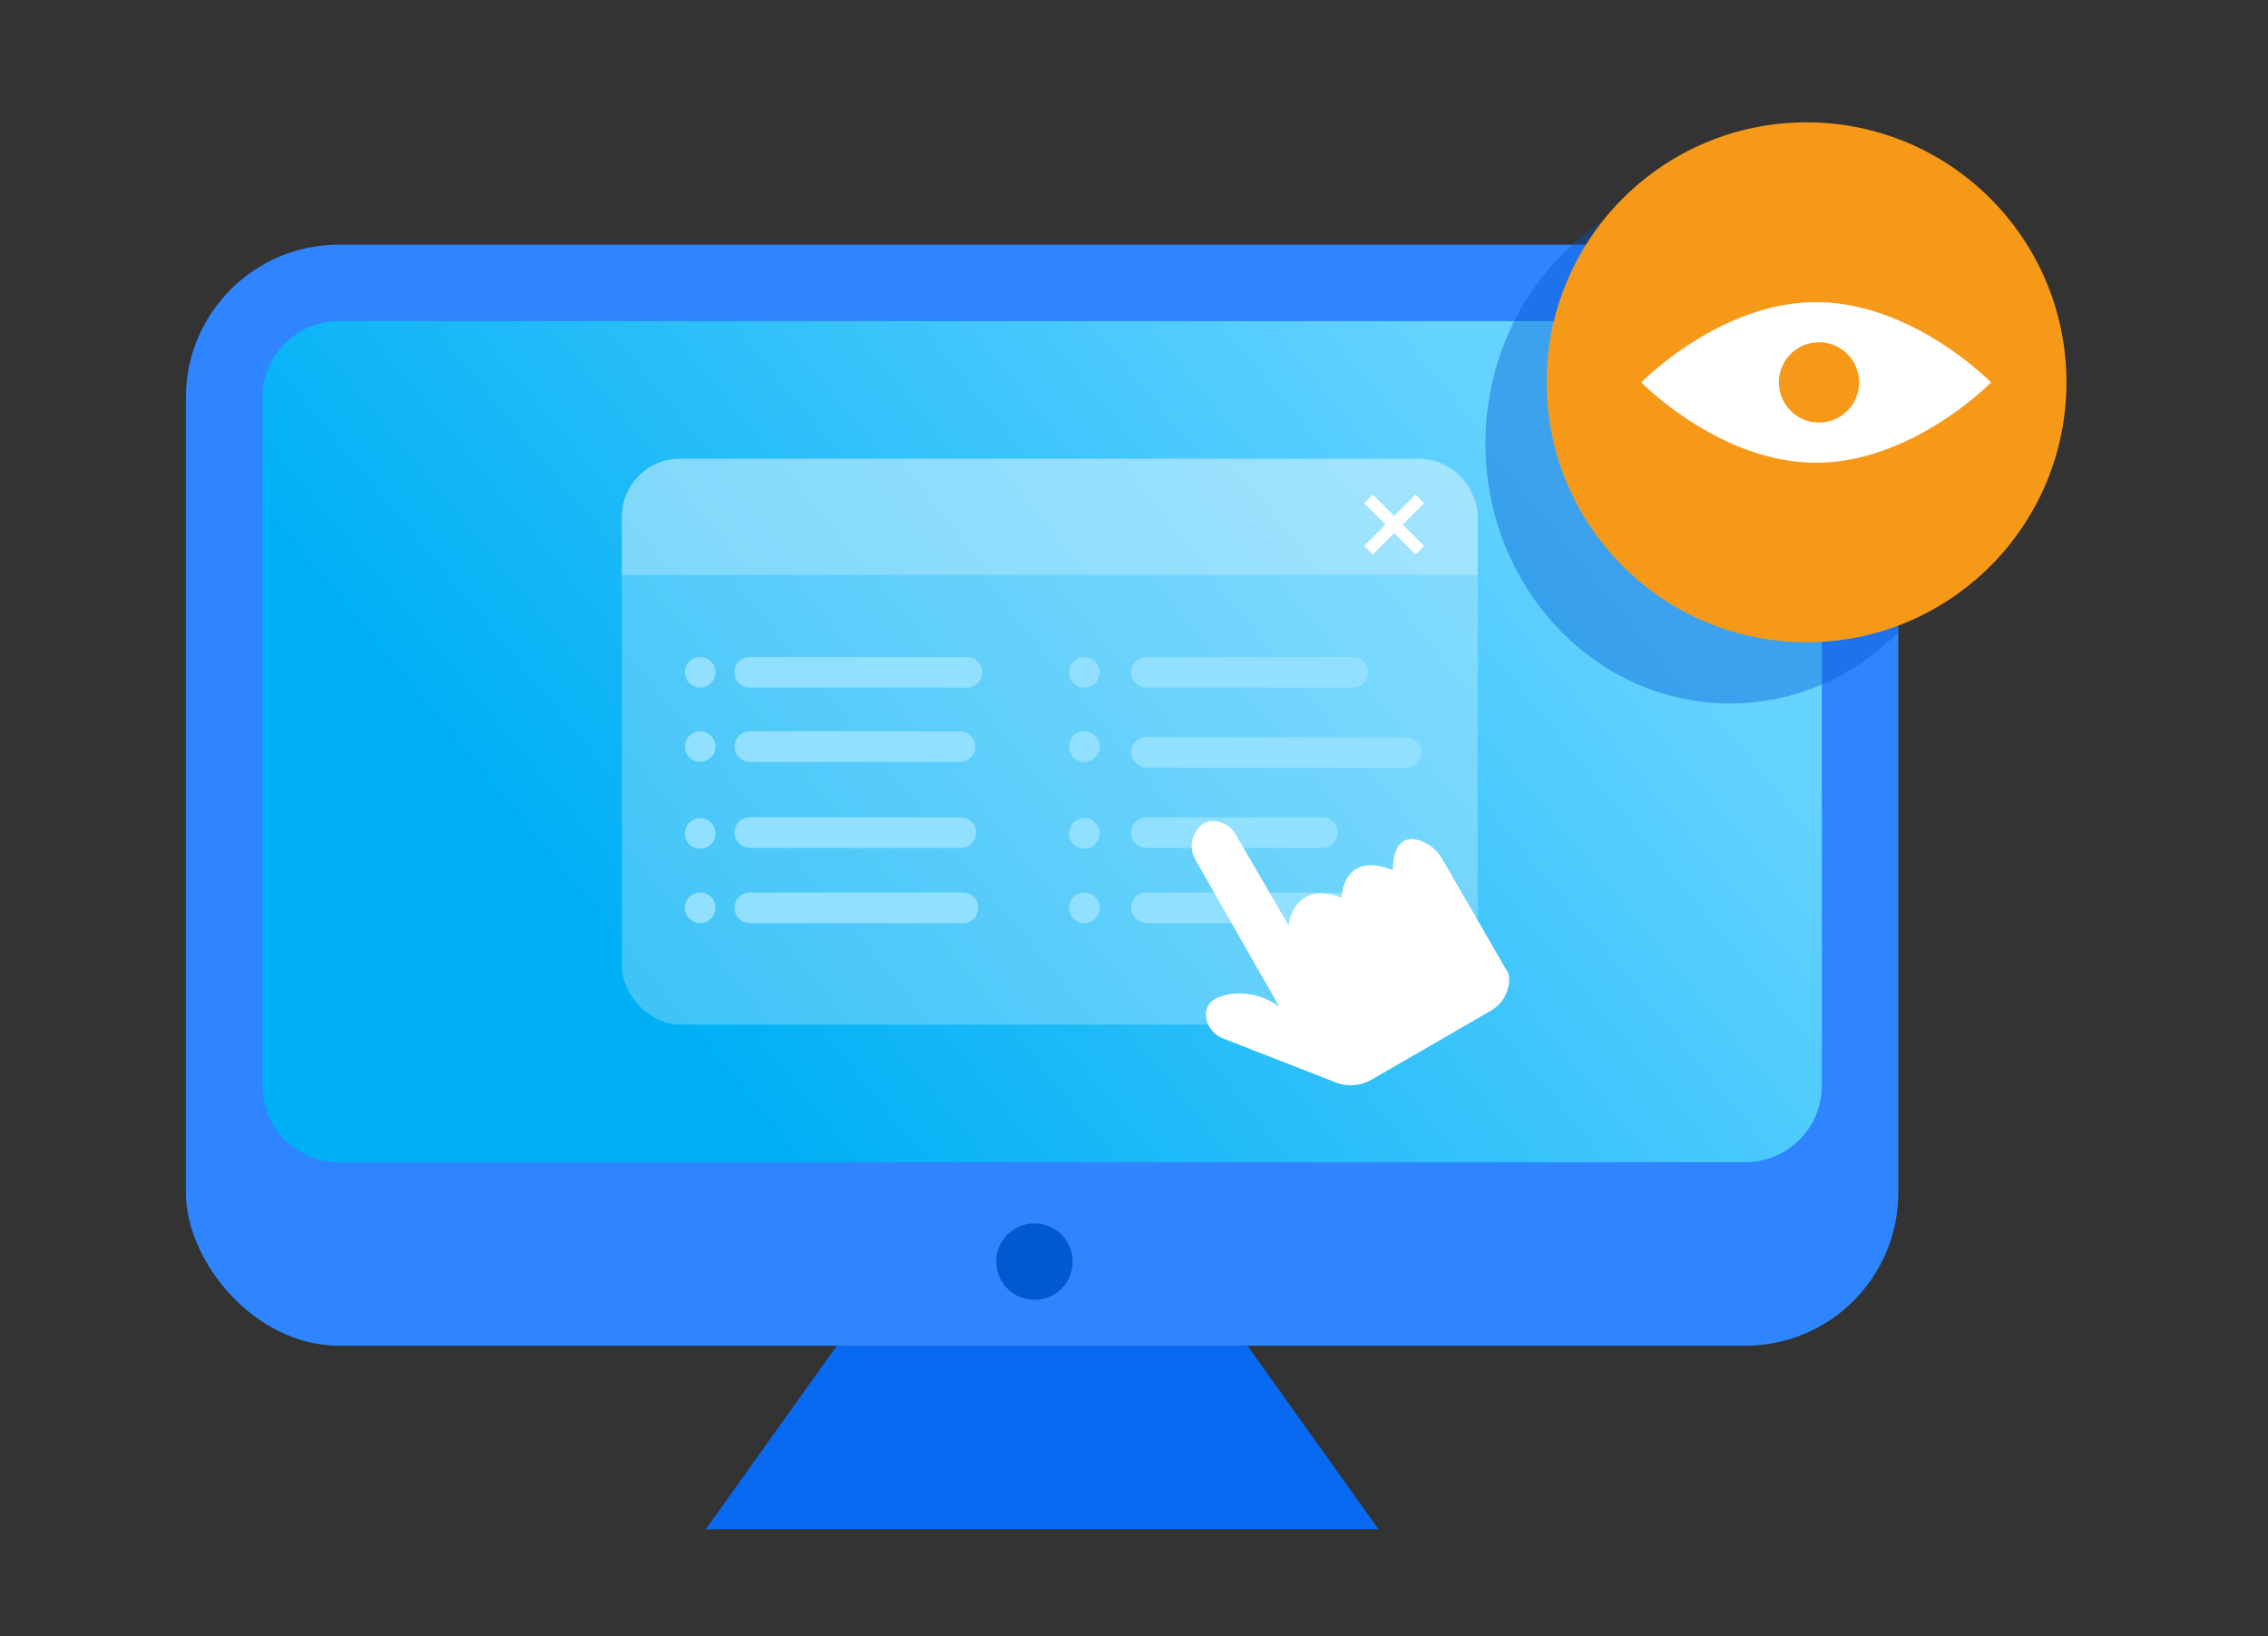 <svg xmlns="http://www.w3.org/2000/svg" xmlns:xlink="http://www.w3.org/1999/xlink" width="183" height="132" fill="none" xmlns:v="https://vecta.io/nano"><rect width="100%" height="100%" fill="#333333" stroke="none"/><path d="M76.33 96.224h15.509l19.386 27.14h-54.28l19.386-27.14z" fill="#0869f1"/><rect x="15" y="19.738" width="138.168" height="88.822" rx="12.336" fill="#2e85ff"/><path d="M21.168 32.075a6.17 6.17 0 0 1 6.168-6.168h113.495A6.17 6.17 0 0 1 147 32.075v55.514a6.17 6.17 0 0 1-6.168 6.168H27.337a6.17 6.17 0 0 1-6.168-6.168V32.075z" fill="url(#A)"/><circle cx="83.468" cy="101.776" r="3.084" fill="#0058d3"/><g fill="#fff"><rect opacity=".25" x="50.174" y="37.009" width="69.053" height="45.645" rx="4.682"/><path opacity=".25" d="M50.174 41.691c0-2.586 2.096-4.681 4.682-4.681h59.689c2.586 0 4.682 2.096 4.682 4.682v4.682H50.174v-4.681z"/><path d="M110.765 39.904l4.138 4.138-.69.69-4.138-4.138.69-.69z"/><path d="M110.075 44.042l4.138-4.138.69.69-4.138 4.138-.69-.69z"/></g><g fill="#91e0ff"><path d="M59.261 54.234c0-.681.552-1.234 1.234-1.234h17.533c.681 0 1.234.552 1.234 1.234h0c0 .681-.552 1.234-1.234 1.234H60.495c-.681 0-1.234-.552-1.234-1.234h0z"/><use xlink:href="#B"/><use xlink:href="#B" x="31"/><use xlink:href="#B" y="6"/><use xlink:href="#B" x="31" y="6"/><use xlink:href="#B" y="13"/><use xlink:href="#B" x="31" y="13"/><use xlink:href="#B" y="19"/><use xlink:href="#B" x="31" y="19"/><path d="M59.261 60.234c0-.681.552-1.234 1.234-1.234h16.972c.681 0 1.234.552 1.234 1.234h0c0 .681-.552 1.234-1.234 1.234H60.495c-.681 0-1.234-.552-1.234-1.234h0zm0 6.934c0-.681.552-1.234 1.234-1.234h17.033c.681 0 1.234.552 1.234 1.234h0c0 .681-.552 1.234-1.234 1.234H60.495c-.681 0-1.234-.552-1.234-1.234h0zm0 6.066c0-.681.552-1.234 1.234-1.234H77.7c.681 0 1.234.552 1.234 1.234h0c0 .681-.552 1.234-1.234 1.234H60.495c-.681 0-1.234-.552-1.234-1.234h0zm32-19c0-.681.552-1.234 1.234-1.234h16.673c.681 0 1.233.552 1.233 1.234h0c0 .681-.552 1.234-1.233 1.234H92.495c-.681 0-1.234-.552-1.234-1.234h0zm0 12.934c0-.681.552-1.234 1.234-1.234H106.7c.682 0 1.234.552 1.234 1.234h0c0 .681-.552 1.234-1.234 1.234H92.495c-.681 0-1.234-.552-1.234-1.234h0z"/><rect x="91.261" y="59.467" width="23.439" height="2.467" rx="1.234"/><rect x="91.261" y="72" width="24.673" height="2.467" rx="1.234"/></g><path opacity=".4" fill-rule="evenodd" d="M153.167 20.547c-3.537-3.56-8.314-5.743-13.57-5.743-10.902 0-19.739 9.389-19.739 20.972s8.837 20.972 19.739 20.972c5.256 0 10.033-2.183 13.57-5.743V20.547z" fill="#0058d3"/><circle cx="145.765" cy="30.841" r="20.972" fill="#f69919"/><g fill="#fff"><path fill-rule="evenodd" d="M146.54 37.326c7.792 0 14.109-6.476 14.109-6.476s-6.317-6.476-14.109-6.476-14.109 6.476-14.109 6.476 6.316 6.476 14.109 6.476zm.231-3.238a3.24 3.24 0 0 0 3.238-3.238 3.24 3.24 0 0 0-3.238-3.238 3.24 3.24 0 0 0-3.238 3.238 3.24 3.24 0 0 0 3.238 3.238z"/><path d="M116.37 69.29l5.328 9.228s.109.255.058.766c-.093.947-.646 1.781-1.469 2.256l-9.605 5.549a3.4 3.4 0 0 1-2.937.222l-9.068-3.54c-.733-.286-1.264-.948-1.352-1.731a1.39 1.39 0 0 1 .742-1.459c.337-.195.806-.341 1.453-.413a5.44 5.44 0 0 1 3.704 1.045l-3.355-5.876-.992-1.735-2.426-4.25c-.335-.585-.388-1.295-.129-1.919.162-.391.416-.783.805-1.008.267-.154.601-.229 1.011-.172a2.18 2.18 0 0 1 1.569 1.07l2.522 4.332 1.006 1.73.733 1.258s.173-1.577 1.364-2.265c.638-.369 1.566-.482 2.914.037 0 0 .022-1.646 1.195-2.323.615-.355 1.545-.446 2.955.107 0 0-.092-1.788.868-2.342.325-.187.769-.233 1.379-.021.726.262 1.337.782 1.725 1.454h0z"/></g><defs><linearGradient id="A" x1="54.514" y1="81.719" x2="137.924" y2="13.214" gradientUnits="userSpaceOnUse"><stop stop-color="#00b0f5"/><stop offset=".769" stop-color="#65d3ff"/></linearGradient><path id="B" d="M55.261 54.234c0-.681.554-1.234 1.235-1.234h0c.681 0 1.235.552 1.235 1.234h0c0 .681-.554 1.234-1.235 1.234h0c-.681 0-1.235-.552-1.235-1.234h0z"/></defs></svg>